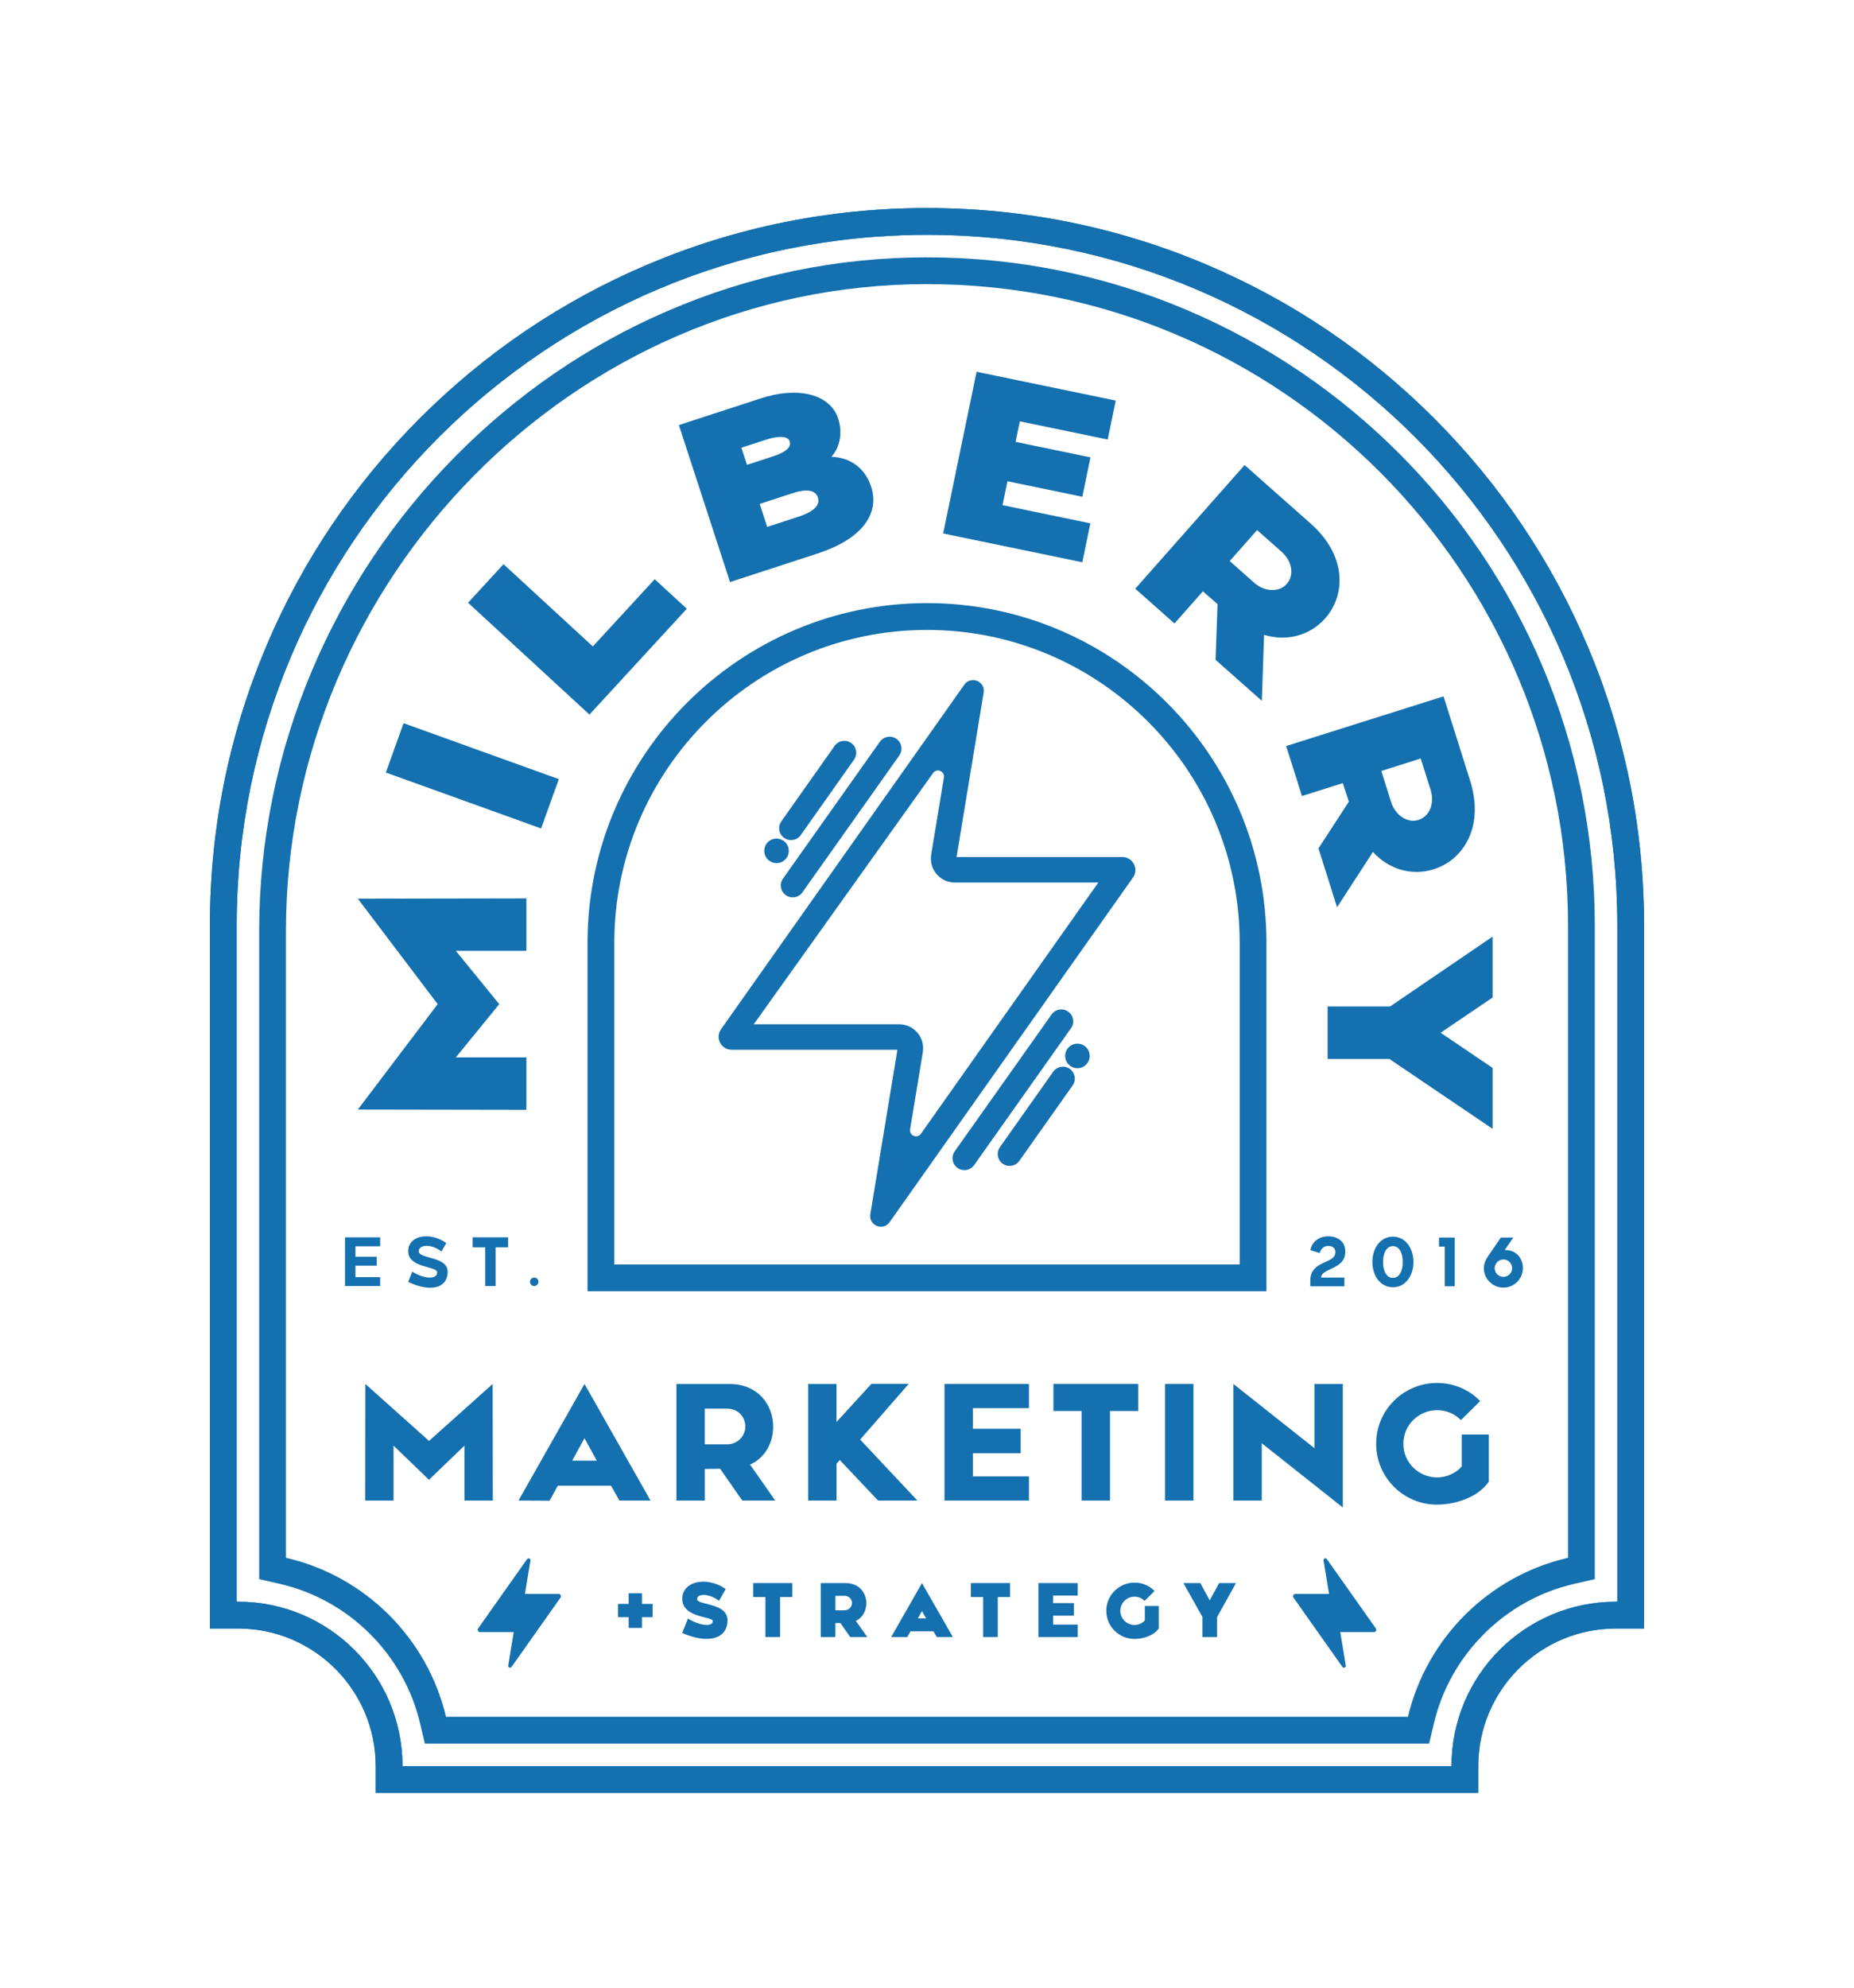 <svg xmlns="http://www.w3.org/2000/svg" id="Layer_1" data-name="Layer 1" viewBox="0 0 700 750"><defs><style>      .cls-1 {        fill: #1470af;      }    </style></defs><g><path class="cls-1" d="M237.35,610.21h-4.01v-5.01h4.01v-4.01h5.03v4.01h4.01v5.01h-4.01v4.04h-5.03v-4.04Z"></path><path class="cls-1" d="M259.73,610.71c3.98,2.52,9.39,3.42,9.39.97,0-1.9-11.82-1.02-11.5-8.72.23-6.38,9.22-8.31,16.39-3.4l-2.52,4.45c-3.98-2.93-8.28-2.69-8.31-.67-.03,2.46,11.5,1.26,11.5,8.05s-7.02,9.19-17.09,4.77l2.14-5.44Z"></path><path class="cls-1" d="M288.99,602.6h-4.62v-5.27h14.78v5.27h-4.62v15.07h-5.53v-15.07Z"></path><path class="cls-1" d="M309.88,597.34h9.37c5.33,0,7.84,3.89,7.84,7.55,0,2.81-1.29,5.44-3.95,6.7l4.3,6.09h-6.44l-3.69-5.27h-1.9v5.27h-5.53v-20.34ZM315.42,607.61h3.48c1.49,0,2.78-1.23,2.78-2.72,0-1.61-1.29-2.75-2.78-2.75h-3.48v5.47Z"></path><path class="cls-1" d="M352.46,615.54h-8.69l-1.23,2.17-6.06-.03,11.62-20.34,11.65,20.34h-6.06l-1.23-2.14ZM349.68,610.68l-1.58-2.78-1.55,2.78h3.13Z"></path><path class="cls-1" d="M371.18,602.6h-4.62v-5.27h14.78v5.27h-4.62v15.07h-5.53v-15.07Z"></path><path class="cls-1" d="M392.07,597.34h14.84v4.71h-9.31v2.84h7.84v4.74h-7.84v3.37h9.31v4.68h-14.84v-20.34Z"></path><path class="cls-1" d="M417.7,607.78c0-5.97,4.89-10.62,10.65-10.62,2.99,0,5.65,1.2,7.55,3.16l-3.75,3.75c-.97-.99-2.31-1.61-3.8-1.61-2.9,0-5.36,2.34-5.36,5.33s2.46,5.35,5.36,5.35c1.43,0,2.93-.61,3.89-1.7v-5.47h5.27v8.46c-2.02,2.93-6.23,3.98-9.16,3.98-5.88,0-10.65-4.71-10.65-10.62Z"></path><path class="cls-1" d="M453.99,610.1l-7.17-12.76h6.38l3.54,6.53,3.54-6.53h6.38l-7.14,12.82v7.52h-5.53v-7.58Z"></path></g><path class="cls-1" d="M350,88.61c143.95,0,260.64,116.69,260.64,260.64v255.12h-.58c-34.26,0-62.03,27.77-62.03,62.03H151.97c0-34.26-27.77-62.03-62.03-62.03h-.58v-255.12c0-143.95,116.69-260.64,260.64-260.64h0M350,78.5c-36.55,0-72,7.16-105.39,21.28-32.24,13.64-61.19,33.16-86.06,58.02-24.86,24.86-44.38,53.81-58.02,86.06-14.12,33.39-21.28,68.84-21.28,105.39v265.23h10.68c28.63,0,51.92,23.29,51.92,51.92v10.11h416.28v-10.11c0-28.63,23.29-51.92,51.92-51.92h10.68v-265.23c0-36.55-7.16-72-21.28-105.39-13.64-32.24-33.16-61.19-58.02-86.06-24.86-24.86-53.81-44.38-86.06-58.02-33.39-14.12-68.84-21.28-105.39-21.28h0Z"></path><g><polygon class="cls-1" points="165.25 378.88 135.11 418.66 198.74 418.77 198.74 398.99 172.1 398.99 188.49 378.88 172.1 358.77 198.74 358.77 198.74 338.99 135.11 339.1 165.25 378.88"></polygon><rect class="cls-1" x="168.45" y="261.57" width="19.78" height="62.3" transform="translate(-157.49 361.38) rotate(-70.2)"></rect><polygon class="cls-1" points="223.83 243.92 190.11 212.88 176.72 227.43 222.56 269.63 259.31 229.7 247.19 218.55 223.83 243.92"></polygon><path class="cls-1" d="M313.92,172.36c3.27-3.78,4.28-9.1,2.53-14.44-2.97-9.11-14.98-12.25-29.19-7.61l-30.94,10.08,19.31,59.23,32.97-10.74c8.12-2.65,14.03-6.22,17.55-10.62,3.5-4.37,4.45-9.41,2.77-14.58-2.28-7-7.76-11.06-15.01-11.32ZM289.66,198.82l-2.83-8.68,12.33-4.02c5.48-1.79,8.73-1.23,9.67,1.65,1.23,3.77-3.94,6.08-7.13,7.12l-12.04,3.92ZM282.02,175.39l-2.1-6.46,9.22-3c2.4-.78,4.5-1.15,6.1-1.05,2.17.13,2.71,1.05,2.93,1.73.94,2.87-3.72,4.73-5.76,5.4l-10.38,3.39Z"></path><polygon class="cls-1" points="356.1 201.29 408.64 212.16 411.68 197.47 378.51 190.61 380.37 181.59 408.65 187.44 411.72 172.58 383.45 166.73 385.05 158.98 418.22 165.84 421.26 151.15 368.72 140.28 356.1 201.29"></polygon><path class="cls-1" d="M500.37,233.28c4.01-4.54,5.89-10.42,5.28-16.58-.68-6.89-4.42-13.52-10.83-19.18l-24.91-22.04-41.28,46.66,14.81,13.11,10.72-12.12,5.55,4.82-.76,21.02,17.47,15.46.85-24.89c8.59,2.6,17.31.29,23.09-6.25ZM485.79,220.37c-2.83,3.2-8.33,2.99-12.25-.48l-9.25-8.19,10.34-11.69,9.25,8.19c1.95,1.72,3.22,3.93,3.58,6.2.35,2.24-.24,4.36-1.67,5.97Z"></path><path class="cls-1" d="M504.82,342.34l13.54-20.89c6.03,6.65,14.7,9.14,23.02,6.52,5.77-1.82,10.41-5.9,13.06-11.49,2.96-6.25,3.17-13.87.59-22.02l-10.01-31.71-59.41,18.75,5.96,18.86,15.43-4.87,2.28,6.99-11.47,17.63,7.02,22.23ZM525.25,302.68l-3.72-11.78,14.88-4.7,3.72,11.78c1.63,5.16-.36,10.07-4.62,11.42-4.08,1.28-8.68-1.73-10.26-6.72Z"></path><polygon class="cls-1" points="563.55 353.41 524.82 379.78 501.26 379.78 501.26 399.56 524.56 399.56 563.55 425.93 563.55 402.95 543.92 389.67 563.55 376.39 563.55 353.41"></polygon></g><path class="cls-1" d="M350,88.61c143.95,0,260.64,116.69,260.64,260.64v255.12h-.58c-34.26,0-62.03,27.77-62.03,62.03H151.97c0-34.26-27.77-62.03-62.03-62.03h-.58v-255.12c0-143.95,116.69-260.64,260.64-260.64h0M350,78.5c-36.55,0-72,7.16-105.39,21.28-32.24,13.64-61.19,33.16-86.06,58.02-24.86,24.86-44.38,53.81-58.02,86.06-14.12,33.39-21.28,68.84-21.28,105.39v265.23h10.68c28.63,0,51.92,23.29,51.92,51.92v10.11h416.28v-10.11c0-28.63,23.29-51.92,51.92-51.92h10.68v-265.23c0-36.55-7.16-72-21.28-105.39-13.64-32.24-33.16-61.19-58.02-86.06-24.86-24.86-53.81-44.38-86.06-58.02-33.39-14.12-68.84-21.28-105.39-21.28h0Z"></path><path class="cls-1" d="M350,107.21c133.47-.01,242.03,108.57,242.03,242.03v238.55c-29.82,6.84-53.39,30.26-60.44,60H168.4c-7.05-29.74-30.62-53.16-60.44-60v-236.46c0-133.06,108.86-244.06,241.91-244.13h.12M350.02,97.1h-.15c-33.87.02-66.82,6.84-97.94,20.29-29.95,12.94-56.9,31.41-80.1,54.91-23.15,23.44-41.35,50.64-54.09,80.84-13.19,31.27-19.88,64.31-19.88,98.2v244.51l7.85,1.8c25.97,5.95,46.72,26.55,52.86,52.48l1.84,7.78h379.18l1.84-7.78c6.14-25.92,26.89-46.52,52.86-52.48l7.85-1.8v-246.6c0-139.03-113.1-252.14-252.12-252.14h0Z"></path><path class="cls-1" d="M350,237.68c65.1,0,118.06,52.96,118.06,118.06v121.38h-236.12v-121.38c0-65.1,52.96-118.06,118.06-118.06M350,227.57c-70.67,0-128.17,57.49-128.17,128.17v131.48h256.33v-131.48c0-70.67-57.49-128.17-128.17-128.17h0Z"></path><g><path class="cls-1" d="M494.72,483.2c0-7.83,9.47-6.12,9.47-10.73,0-1.21-.72-2.36-2.74-2.36-1.8,0-2.82,1.37-3.19,2.71l-3.49-1.1c.51-3.22,3.3-5.23,6.76-5.23s6.41,1.96,6.41,5.72c0,7.03-9.1,6.15-9.12,9.85h8.77v3.3h-12.88v-2.15Z"></path><path class="cls-1" d="M518.16,476.17c0-5.21,3.03-9.55,7.75-9.55s7.75,4.35,7.75,9.55-3.03,9.55-7.75,9.55-7.75-4.32-7.75-9.55ZM529.64,476.17c0-3.19-1.21-5.98-3.73-5.98s-3.73,2.79-3.73,5.98,1.21,6.01,3.73,6.01,3.73-2.76,3.73-6.01Z"></path><path class="cls-1" d="M545.49,470.37h-2.17v-3.41h5.93v18.38h-3.76v-14.97Z"></path><path class="cls-1" d="M560.24,478.5c0-1.82.86-3.52,1.8-4.8l4.64-6.74h4.7l-3.25,4.7c4.32-.08,6.87,3.14,6.87,6.84-.03,4.08-3.33,7.35-7.38,7.35s-7.38-3.27-7.38-7.35ZM570.92,478.5c0-1.53-1.23-3.27-3.27-3.27-.7,0-1.58.29-2.17.8-.72.62-1.15,1.66-1.15,2.47,0,1.88,1.56,3.3,3.3,3.3s3.3-1.45,3.3-3.3Z"></path></g><g><path class="cls-1" d="M130.26,466.88h13.28v3.38h-9.34v3.94h8.02v3.38h-8.02v4.32h9.34v3.35h-13.28v-18.38Z"></path><path class="cls-1" d="M155.66,479.81c3.89,2.63,9.39,3.25,9.39.29,0-2.52-11.22-1.45-10.92-8.29.21-5.61,8.13-7.19,14.36-2.79l-1.8,3.19c-3.92-3-8.51-2.63-8.59-.13-.11,3.11,10.92,1.77,10.92,7.81s-6.25,7.94-14.89,3.81l1.53-3.89Z"></path><path class="cls-1" d="M183.18,470.63h-4.72v-3.76h13.39v3.76h-4.72v14.62h-3.94v-14.62Z"></path><path class="cls-1" d="M200.1,483.65c0-.88.7-1.58,1.61-1.58s1.58.7,1.58,1.58-.7,1.61-1.58,1.61-1.61-.7-1.61-1.61Z"></path></g><g><path class="cls-1" d="M405.13,384.62c-.2-1.18-.85-2.22-1.83-2.91-2.02-1.43-4.83-.95-6.26,1.07l-36.58,51.65c-.69.98-.96,2.17-.76,3.35.2,1.18.85,2.22,1.83,2.91.76.54,1.66.83,2.59.83,1.46,0,2.83-.71,3.67-1.9l36.58-51.65c.69-.98.96-2.17.76-3.35Z"></path><circle class="cls-1" cx="406.8" cy="398.43" r="4.63"></circle><path class="cls-1" d="M403.91,403.3c-2.02-1.43-4.83-.94-6.26,1.08l-20.12,28.47c-.69.98-.96,2.17-.76,3.35.2,1.18.85,2.22,1.83,2.91.76.54,1.66.82,2.59.82,1.46,0,2.83-.71,3.67-1.9l20.12-28.47c1.43-2.02.94-4.83-1.08-6.26Z"></path><path class="cls-1" d="M296.69,337.77c.77.54,1.67.83,2.59.83.25,0,.51-.02.77-.06,1.18-.2,2.22-.85,2.91-1.83l36.58-51.65c1.43-2.02.95-4.83-1.07-6.26-.76-.54-1.66-.83-2.59-.83-1.46,0-2.83.71-3.67,1.9l-36.58,51.65c-1.43,2.02-.95,4.83,1.07,6.26Z"></path><circle class="cls-1" cx="293.19" cy="321.05" r="4.63"></circle><path class="cls-1" d="M296.08,316.17c.77.54,1.66.82,2.58.82.26,0,.51-.02.77-.07,1.18-.2,2.21-.85,2.91-1.83l20.12-28.47c1.43-2.02.95-4.83-1.08-6.26-.76-.54-1.66-.82-2.59-.82-1.46,0-2.83.71-3.67,1.9l-20.12,28.47c-.69.98-.96,2.17-.76,3.35.2,1.18.85,2.21,1.83,2.91Z"></path><path class="cls-1" d="M428.12,326.03c-.84-1.63-2.51-2.65-4.35-2.65h-62.61l10.23-62.07c.36-2.19-.97-3.79-2.45-4.39-1.48-.6-3.55-.41-4.83,1.4l-91.89,130.05c-1.06,1.5-1.2,3.45-.35,5.08.84,1.63,2.51,2.65,4.35,2.65h62.61l-10.23,62.07c-.36,2.19.97,3.79,2.45,4.39.48.2,1.02.31,1.58.31,1.16,0,2.39-.49,3.25-1.71l91.89-130.05c1.08-1.52,1.21-3.42.35-5.08ZM343.62,426.12l4.78-28.98c.27-1.67.13-3.31-.42-4.76-1.36-3.57-4.69-5.88-8.48-5.88h-54.92s67.71-94.81,67.71-94.81c.77-1.09,1.94-1.11,2.71-.79.77.32,1.59,1.15,1.38,2.47l-4.78,28.98c-.28,1.67-.13,3.31.42,4.76,1.36,3.57,4.69,5.88,8.48,5.88h54.19l-66.98,94.81c-.77,1.09-1.94,1.1-2.71.79-.77-.32-1.59-1.15-1.38-2.47Z"></path></g><g><path class="cls-1" d="M210.92,601.43h-12.73s0,0,0,0l2.08-12.62c.12-.73-.83-1.12-1.26-.52l-18.49,26.16c-.41.58,0,1.38.71,1.38h12.73s0,0,0,0l-2.08,12.62c-.12.73.83,1.12,1.26.52l18.49-26.16c.41-.58,0-1.38-.71-1.38Z"></path><path class="cls-1" d="M488.36,602.81l18.49,26.16c.43.61,1.38.21,1.26-.52l-2.08-12.62s0,0,0,0h12.48s.25,0,.25,0c.71,0,1.12-.8.71-1.38l-18.49-26.16c-.43-.61-1.38-.21-1.26.52l2.08,12.62s0,0,0,0h-12.48s-.25,0-.25,0h0c-.71,0-1.12.8-.71,1.38Z"></path></g><g><path class="cls-1" d="M137.95,522.21l24.03,21.48,24.03-21.48.06,43.99h-10.71v-20.72l-13.39,12.88-13.39-12.88v20.72h-10.71l.06-43.99Z"></path><path class="cls-1" d="M230.69,560.59h-20.08l-3.12,5.67-11.73-.06,24.93-43.99,24.93,43.99h-11.73l-3.19-5.61ZM225.33,551.15l-4.65-8.48-4.65,8.48h9.31Z"></path><path class="cls-1" d="M255.39,522.21h19.95c11.09,0,16.58,8.1,16.58,16.07,0,6.12-3,11.79-8.73,14.34l9.5,13.58h-12.43l-8.35-11.99-5.8.06v11.92h-10.71v-43.99ZM266.1,544.97h8.54c3.7,0,6.76-3,6.76-6.69,0-3.95-3.06-6.76-6.76-6.76h-8.54v13.45Z"></path><path class="cls-1" d="M305.12,522.21h10.71v14.34l13.2-14.41h14.09l-18.36,21.04,21.61,23.01h-14.85l-14.47-15.3-1.21,1.4v13.9h-10.71v-43.99Z"></path><path class="cls-1" d="M356.61,522.21h31.88v9.12h-21.17v7.78h18.04v9.24h-18.04v8.73h21.17v9.12h-31.88v-43.99Z"></path><path class="cls-1" d="M408.39,532.41h-10.65v-10.2h32v10.2h-10.65v33.79h-10.71v-33.79Z"></path><path class="cls-1" d="M439.89,522.21h10.71v43.99h-10.71v-43.99Z"></path><path class="cls-1" d="M476.4,544.59v21.61h-10.71v-43.99l30.6,24.23v-24.23h10.71v46.6l-30.6-24.23Z"></path><path class="cls-1" d="M519.59,544.78c0-13.13,10.71-22.95,22.95-22.95,6.44,0,12.18,2.55,16.32,6.82l-7.27,7.2c-2.23-2.29-5.42-3.76-9.05-3.76-6.76,0-12.69,5.48-12.69,12.69s5.93,12.69,12.69,12.69c3.31,0,7.08-1.4,9.37-4.21v-11.99h10.2v17.79c-4.33,6.31-13.26,8.67-19.57,8.67-12.62,0-22.95-10.2-22.95-22.95Z"></path></g></svg>